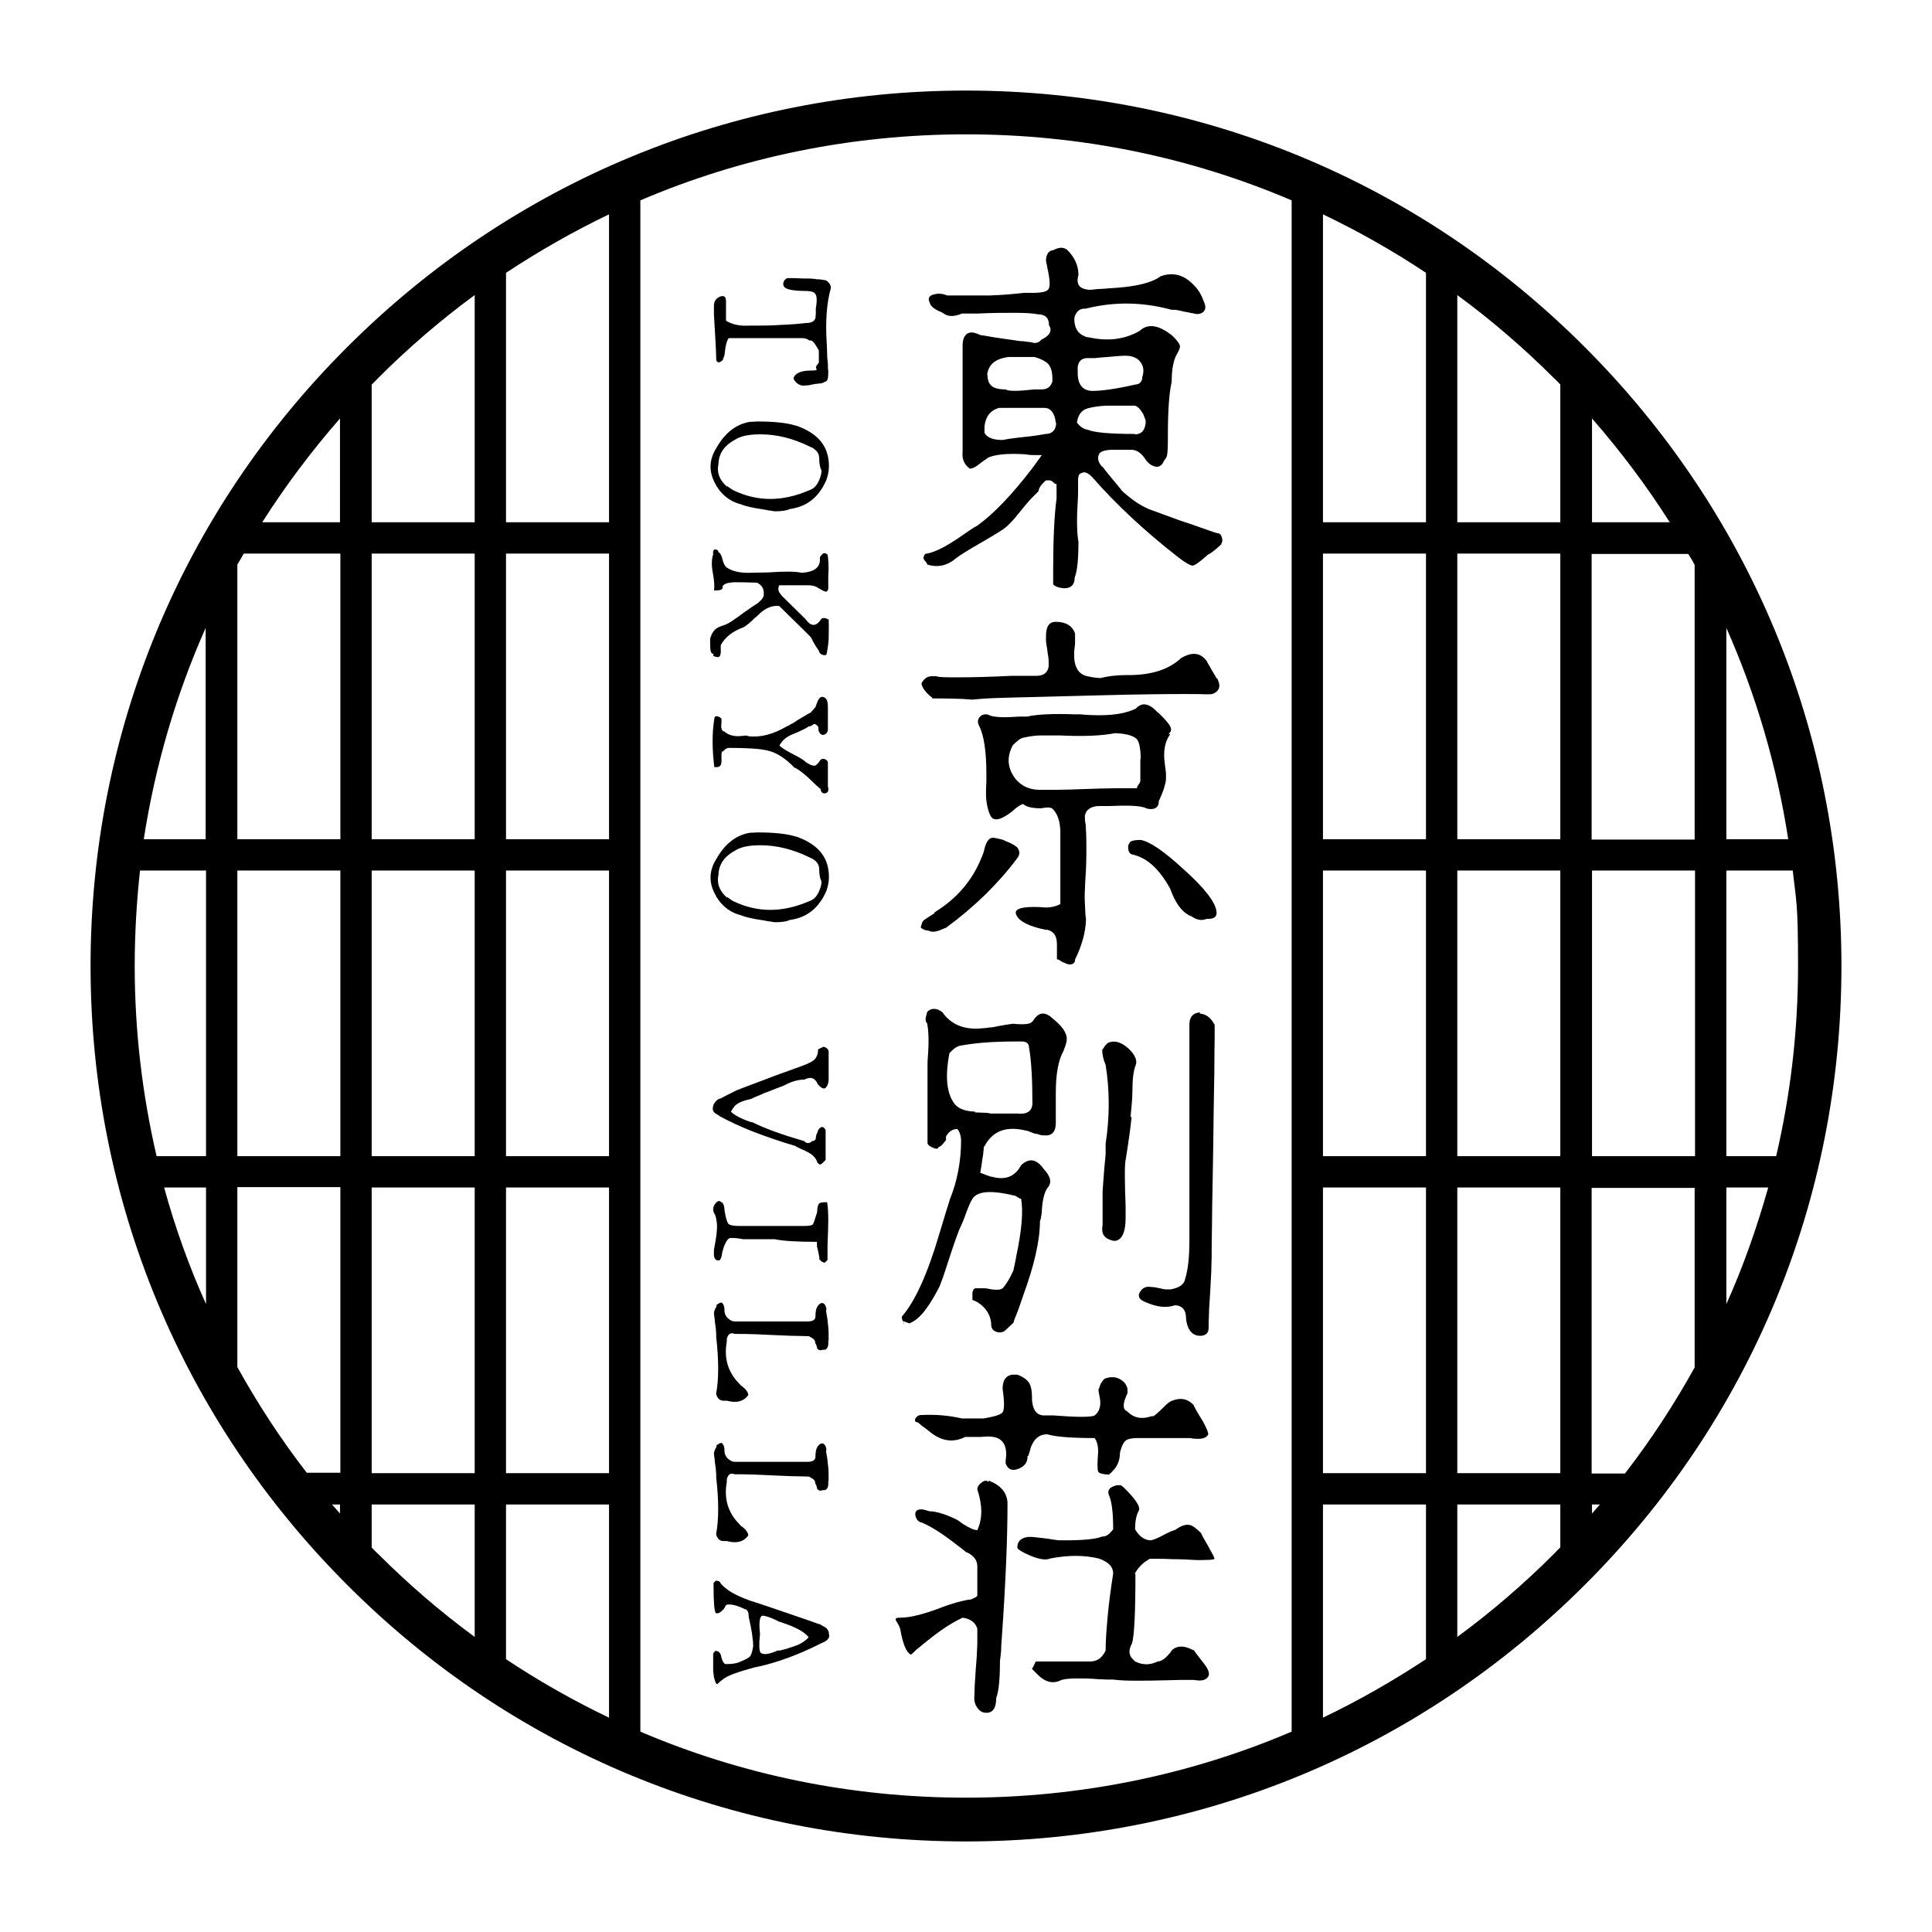 <?xml version="1.0" encoding="UTF-8"?>
<svg xmlns="http://www.w3.org/2000/svg" version="1.1" viewBox="0 0 512 512">
  <!-- Generator: Adobe Illustrator 28.7.1, SVG Export Plug-In . SVG Version: 1.2.0 Build 142)  -->
  <g>
    <g id="_レイヤー_1" data-name="レイヤー_1">
      <path d="M220.2,76.3c-1.1,3.8-1.5,8.8-1.1,14.8,0,.6.1,1.4.1,2.6,0,1,.1,1.9.2,2.7,0,.8,0,1.4.1,1.9,0,1.5-.1,2.3-.3,2.5-.1.1-.3.3-.6.4-.3.1-.6.3-1,.4-.1,0-.5,0-1,.1-.5,0-1.3.2-2.3.4-.6,0-1,.1-1.3.1-.9,0-1.7-.4-2.4-1.3-.2-.3-.3-.5-.3-.7.4-1.3,2-2,4.6-2s1-.4,1.4-1.1c.1-.2.2-.4.4-.6.1-.2.2-.3.3-.3v-3.3c-.7-1.3-1.3-2.2-1.7-2.5-.3-.2-.6-.2-.9-.2-.4-.4-1.1-.6-2-.6h-19.3c-.5.7-.8,1.9-1,3.6,0,.7-.2,1.3-.4,1.7,0,.4-.3.7-.8,1-.6.3-1,0-1.1-.6,0,0,0-.2,0-.3,0-1.2-.2-5.1-.6-11.7,0-.4,0-.8,0-1.2s0-.7,0-1c0-1.1.4-1.9,1.4-2.4.8-.4,1.4-.3,1.7.3,0,.3.1.5.1.7v5.3c1.3.8,2.8,1.2,4.5,1.3h.8c3.5,0,6.6,0,9.3-.2,2.7-.1,4.9-.3,6.6-.5,1.4,0,2.2-.4,2.5-1.3,0-.3.1-.8.1-1.3v-1.3c.4-2.2.3-3.6-.4-4.1-.5-.4-1.5-.5-2.8-.5-2.3,0-3.9-.3-4.7-.7-.7-.4-.9-1-.6-1.8.3-.6.7-.9,1.3-.9.8,0,2.1,0,3.8.1,1.4,0,2.6,0,3.6.2,1,0,1.9.2,2.5.3.9.6,1.3,1.3,1.3,2ZM189.8,128.6c-2-3.3-2-6.6,0-9.8,2.3-4.1,5.3-6.4,8.9-7,.7,0,1.4-.1,2.1-.1,4.6,0,7.9.4,10.1,1.1.2,0,.3.1.4.1,5.2,1.9,7.9,5,8.3,9.3.2,1.6,0,3.3-.6,5-2,4.6-5.2,7.1-9.7,7.7-.8.4-2.1.6-3.9.6-.3,0-.7-.1-1.3-.2-.5,0-1.1-.2-1.8-.3-2.9-.4-4.9-.9-6.1-1.4-2.4-.6-4.3-2-5.8-4-.1-.2-.2-.4-.4-.6s-.2-.4-.3-.6ZM192.7,128.8c.5.4,1.1.8,1.6,1.1,6.4,3.1,13.1,3.1,20.2,0,1.3-.4,2.2-1.5,2.8-3.2.3-.8.4-1.4.4-2-.4-.8-.6-1.9-.6-3.2s-.6-2.1-1.9-2.9c0,0-.2,0-.3-.1s-.3-.1-.4-.2c-4.3-2.1-8.6-3.2-13-3.2-3.1,0-5.2.5-6.5,1.3-3,1.6-4.5,3.7-4.6,6.5-.5,2.4.3,4.4,2.3,6.1ZM189,173.8c.6.3,1.1.4,1.5.3.4-.2.6-.9.5-2.3,0-.2,0-.4,0-.5v-.3c1.1-2.1,3.1-3.7,6.1-4.8.7-.4,1.7-1.2,3-2.5.3-.2.5-.4.7-.6.2-.2.4-.3.5-.5,1.8-1.6,3.5-2.2,5.2-2,5.6,5.5,8.4,8.2,8.4,8.3.9,1.8,1.6,2.9,2.1,3.5h0c.1.7.5,1,1.2,1.2.6.1.9,0,.9-.6.2-.9.4-2.1.5-3.6,0-1.5.1-3.3,0-5.3h-.3c-.2-.2-.5-.3-.9-.3s-.6,0-.8.3c-1.3,2-2.7,2-4.1,0-2.1-2.1-4.2-4.1-6.3-6.2-.1-.1-.2-.2-.2-.3-.8-.8-.9-1.6-.5-2.5h7.6c1.1,0,2,.2,2.7.7,1,.6,1.6.9,2,1,.5,0,.8-.5.7-1.6,0-.3,0-.7,0-1.1,0-.4,0-.9,0-1.4.2-2.8,0-4.7-.2-5.8h-.2c-.1-.2-.3-.3-.5-.3s-.5,0-.7.3l-.3.3c-.3.3-.4.6-.3,1.1,0,2.2-1.7,3.3-4.8,3.5-1.8-.4-4.7-.4-8.9-.1-2.1,0-3.8.1-4.9.1h-.5c-2.4,0-4.3-.5-5.6-1.4-.4-.3-.8-.9-1.1-2-.2-1.1-.6-1.8-1.1-2.1-.1-.5-.4-.7-.9-.7-.5.1-.6.6-.5,1.3-.4,1.2-.5,2.8-.1,4.9.4,2.1.5,3.7.3,4.7,1.6,0,2.4-.2,2.3-.9,0-.3.1-.5.6-.8.5-.3,1.3-.4,2.4-.5,1.1,0,3,0,5.7.1,0,0,.1,0,.2,0,0,0,.1,0,.2,0,1.2.6,1.7,1.4,1.8,2.5,0,0,0,.1,0,.2,0,0,0,.1,0,.2.1.6-.2,1.3-1,2l-.4.4c-.4.3-.9.6-1.5,1-.6.4-1.2.8-1.9,1.3-1.3,1-2.5,1.8-3.5,2.5s-1.9,1.1-2.6,1.3c-.6.2-1.1.4-1.4.6-.9.5-1.5,1.5-1.9,2.8,0,0,0,.2,0,.5,0,.3,0,.6,0,1.1,0,1.7.2,2.5.9,2.5ZM191.6,199.2c.4-.6,1-1,1.6-1,4.7,0,8.1.2,10.2.7,2.3.5,4.7,2,7.1,4.5,1,.4,2.1,1.3,3.5,2.5,2,1.9,3.1,3,3.5,3.2,0,0,0,.1,0,.2,0,0,0,.1,0,.2.3.6.7.9,1.3.7.7-.2.9-.8.6-1.8v-6.4c0-.2-.2-.4-.4-.6-.6-.4-1.1-.4-1.6,0-.4.7-.8,1.1-1.2,1.4-.5.3-1.4,0-2.6-.8-.6-.6-1.6-1.2-3-1.9-2.1-1.1-3.5-1.9-4-2.5,0-.1,0-.3.2-.4.6-1.1,1.8-2.1,3.7-2.8,1.9-.8,3.2-1.4,3.8-1.9h.2c.1,0,.3,0,.5-.2.2,0,.4-.2.6-.4,0,0,.2,0,.4,0,.6.3.9.6.9,1.2,0,0,0,.1,0,.2s0,.1,0,.2c.3,1,.8,1.4,1.5,1.2.6-.2,1-.7,1-1.5v-3.8c0,0,0-.3,0-.6,0-.3,0-.8,0-1.3,0-1.4-.2-2.2-.8-2.6-.8-.5-1.4-.2-1.9.9-.4,1-.6,1.6-.6,1.6-.2.2-.4.4-.6.7-.2.2-.4.4-.6.7-.4.2-1,.5-1.6.9-.7.4-1.4.8-2.2,1.3-.5.4-1,.7-1.5.9-.4.3-.8.5-1.1.6-3.6,2.1-7,3-10.2,2.6-.2-.2-.7-.2-1.3-.1-.5,0-.9.1-1.3.1-1.6,0-2.8-.4-3.8-1.3h-.3c-.4-.5-.6-1.1-.4-2.2,0-.2,0-.4,0-.6,0-.2,0-.3,0-.5-.4-.5-.9-.7-1.3-.7-.4,0-.6.3-.6.7-.6,3.7-.6,7.9,0,12.8.1,0,.3,0,.6,0,.9,0,1.3-.5,1.3-1.6,0-.9,0-1.4,0-1.6,0-.4,0-.7.3-1.1ZM189.8,237.5c-2-3.3-2-6.6,0-9.8,2.3-4.1,5.3-6.4,8.9-7,.7,0,1.4-.1,2.1-.1,4.6,0,7.9.4,10.1,1.1.2,0,.3.1.4.1,5.2,1.9,7.9,5,8.3,9.3.2,1.6,0,3.3-.6,5-2,4.6-5.2,7.1-9.7,7.7-.8.4-2.1.6-3.9.6-.3,0-.7-.1-1.3-.2-.5,0-1.1-.2-1.8-.3-2.9-.4-4.9-.9-6.1-1.4-2.4-.6-4.3-2-5.8-4-.1-.2-.2-.4-.4-.6s-.2-.4-.3-.6ZM192.7,237.7c.5.4,1.1.8,1.6,1.1,6.4,3.1,13.1,3.1,20.2,0,1.3-.4,2.2-1.5,2.8-3.2.3-.8.4-1.4.4-2-.4-.8-.6-1.9-.6-3.2s-.6-2.1-1.9-2.9c0,0-.2,0-.3-.1s-.3-.1-.4-.2c-4.3-2.1-8.6-3.2-13-3.2-3.1,0-5.2.5-6.5,1.3-3,1.6-4.5,3.7-4.6,6.5-.5,2.4.3,4.4,2.3,6.1ZM190.3,295.5c.2.1.4.2.4.3,2.6,1.4,5.6,2.8,8.9,4.1,3.4,1.3,7.1,2.6,11.2,3.8.2.2.5.3.9.5.4.2.8.4,1.3.6.2,0,.4.2.6.3.1,0,.3.1.4.2,1.4.7,2.3,1.6,2.6,2.8.3.3.5.4.6.5.2,0,.4,0,.9-.5l.7-.7v-7.9c-.3-.7-.7-.9-1.2-.8-.5.3-.9.8-1,1.5-.1.1-.3.5-.4,1.3,0,.6-.4.9-1,.9-.7.7-1.4.7-2.1,0-5.5-1.6-10.1-3.2-13.7-5,0,0,0,0-.1,0s-.1,0-.2,0c-2.7-.9-4.5-1.9-5.4-2.8.3-.5.6-1,1-1.5.7-.7,1.9-1.3,3.6-1.7.3,0,.5-.1.7-.2.2,0,.4-.1.5-.2.4-.2.9-.4,1.4-.6.5-.2,1-.4,1.6-.7,1.7-.6,3-1.2,3.9-1.5s1.5-.6,1.7-.7c1.9-1,3.6-1.4,5.1-1.4,1.7-.9,2.9-.4,3.6,1.4h.1c.9,1,1.5,1.2,2,.7.4-.5.7-1.2.7-2.2v-7.2c0-.7-.5-1.2-1.4-1.4l-1.4.7c0,1-.2,1.7-.7,2.4-.5.7-1.7,1.3-3.6,2-1.2.4-2.7,1-4.4,1.6-1.8.6-3.8,1.4-6.2,2.3-2.9,1.1-5.1,1.9-6.6,2.5-2.8,1.4-4.2,2.1-4.3,2.2-.2,0-.5.1-.8.3-.9.7-1.3,1.5-1.3,2.5,0,.6.4,1,.9,1.3.4.2.6.4.9.5ZM189.2,331.4c0,0,0,.2,0,.3-.1,1.2.1,2,.8,2.3h.7c.4-.4.6-1.2.7-2.1,0-.2.1-.4.2-.6,0-.2.1-.3.1-.5.5-1.5,1.1-2.4,1.5-2.6.4-.2,1.7-.2,3.7.2h8.4c2.4.5,6.1.7,11.2.7,0,.3,0,.6,0,1,0,.3.1.7.2,1,.2.8.3,1.5.4,1.9,0,.5.1.8.1.9h.2c.1.3.3.4.5.5.2.1.4.2.7.2l.7-.7c0-.5,0-1.1,0-1.7,0-.6,0-1.4,0-2.2.1-2.6.2-4.8.2-6.7,0-1.9-.1-3.5-.3-4.7-.8,0-1.4,0-1.9.2-.4.2-.6.7-.7,1.6,0,.6-.1,1.2-.3,1.6-.4,1.4-.7,2.2-.9,2.5-.3.3-1.2.4-2.5.4h-16.9c-1.6,0-2.6-.2-3-.6-.3-.4-.7-1.6-1-3.6,0-.9-.2-1.6-.7-2.1h-.2c-.1-.2-.3-.3-.5-.3s-.4,0-.7.3l-.2.2c-.7.8-.9,1.7-.5,2.6.4.6.6,1.4.7,2.2.3,1.5,0,4.1-.7,7.6v.2ZM219.6,355.4h0c0-1.8,0-3.3-.2-4.6-.1-1.3-.3-2.4-.5-3.4.2-.4.1-.9-.2-1.5-.5-.8-1.2-.8-1.9.1,0,0-.2.2-.2.3-.3.4-.5,1.3-.5,2.6,0,.9-.8,1.3-2.1,1.3h-19.2c-.4,0-.9-.1-1.3-.4-1-.6-1.5-1.5-1.5-2.5s-.2-1.6-.7-2.1c-.2,0-.4,0-.6.1-.3.2-.5.3-.8.5,0,.2,0,.5-.2.7-.4.8-.5,1.3-.5,1.4,0,.4.1,1,.2,1.7,0,.7.2,1.5.3,2.5,0,.5.1.9.1,1.3s0,.7,0,.9c.7,6.2.7,11.2,0,14.9,0,.2,0,.4.1.6.4,1,1,1.4,1.9,1.4.1,0,.3,0,.4,0h.4c2.6.7,4.5.2,5.7-1.5,0-.7-.6-1.5-1.6-2.3-.1,0-.2-.2-.3-.2,0,0-.2-.1-.2-.2-.4-.4-.7-.8-1.1-1.2-2.4-2.9-3.2-6.3-2.5-10.2,0-.4,0-.8.1-1.1.4-1.1,1-1.4,2-1,1.6,0,3.6,0,5.8.1,3.9.2,7,.3,9.2.4,2.2,0,3.6.1,4.2.1s.5,0,.8.2c.8.4,1.3.8,1.3,1.3,0,.3.2.6.4,1,0,.2.1.3.1.4,0,0,0,.2,0,.2.3.6.8.8,1.5.5h.3c0,0,.2,0,.3,0,.7-.2,1-1,.9-2.3,0-.1,0-.2,0-.3ZM219.6,392.6h0c0-1.8,0-3.3-.2-4.6-.1-1.3-.3-2.4-.5-3.4.2-.4.1-.9-.2-1.5-.5-.8-1.2-.8-1.9.1,0,0-.2.2-.2.3-.3.4-.5,1.3-.5,2.6,0,.9-.8,1.3-2.1,1.3h-19.2c-.4,0-.9-.1-1.3-.4-1-.6-1.5-1.5-1.5-2.5s-.2-1.6-.7-2.1c-.2,0-.4,0-.6.1-.3.2-.5.3-.8.5,0,.2,0,.5-.2.7-.4.8-.5,1.3-.5,1.4,0,.4.1,1,.2,1.7,0,.7.2,1.5.3,2.5,0,.5.1.9.1,1.3s0,.7,0,.9c.7,6.2.7,11.2,0,14.9,0,.2,0,.4.1.6.4,1,1,1.4,1.9,1.4.1,0,.3,0,.4,0h.4c2.6.7,4.5.2,5.7-1.5,0-.7-.6-1.5-1.6-2.3-.1,0-.2-.2-.3-.2,0,0-.2-.1-.2-.2-.4-.4-.7-.8-1.1-1.2-2.4-2.9-3.2-6.3-2.5-10.2,0-.4,0-.8.1-1.1.4-1.1,1-1.4,2-1,1.6,0,3.6,0,5.8.1,3.9.2,7,.3,9.2.4,2.2,0,3.6.1,4.2.1s.5,0,.8.2c.8.4,1.3.8,1.3,1.3,0,.3.2.6.4,1,0,.2.1.3.1.4,0,0,0,.2,0,.2.3.6.8.8,1.5.5h.3c0,0,.2,0,.3,0,.7-.2,1-1,.9-2.3,0-.1,0-.2,0-.3ZM219.6,432.8c.4,1,0,1.7-1.3,2.4,0,0-.1,0-.2.1,0,0-.2,0-.3.1l-.6.3c-5.8,2.9-11.1,4.8-15.9,5.9-.2,0-.5.1-.9.2-.4,0-.8.2-1.2.3-3.4.9-5.9,1.8-7.3,2.7-.3.2-.6.5-.9.7-.3.2-.5.5-.8.7-.2.3-.5,0-.7-.7-.3-.8-.4-1.7-.5-2.7,0-1,0-2.1,0-3.4v-.4c0-.1,0-.3,0-.4,0-.4.1-.7.4-.9l.2-.2c.4,0,.7.1,1,.4l.2.2c.2.3.3.7.4,1.2.3,1,.6,1.6,1.1,1.7,0,0,.1,0,.2,0,1.6,0,2.8-.2,3.6-.6,1.5-.6,2.4-1.1,2.7-1.5.3-.4.6-1.3.8-2.6,0-1.8-.4-4.4-1.2-7.9,0,0,0-.1,0-.2,0-1.1-.4-1.7-1.1-1.8-1.6-.8-3-1.2-4.1-1.2s-.8.4-1.4,1.2c-.8.9-1.5,1.3-2.1,1.1-.4-.5-.6-2.9-.6-7.2v-.8l.6-.6c.7,0,1.1.2,1.2.6,1.1,1.4,3.1,2.8,6.1,4,0,0,.2.1.5.2s.6.2,1,.4c.7.2,2.5.8,5.2,1.7s6.4,2.2,11.1,3.8c1.6.6,2.5.9,2.6.9,0,0,.4.3,1.2.7.7.4,1,1,1.1,1.7ZM214.3,433.9c-.9-1.2-2.6-2.2-5.1-3.2-.8-.3-1.7-.6-2.5-.9-.3,0-.6-.2-.9-.4-.3-.1-.7-.3-1.1-.5-1.5-.6-2.5-.8-2.8-.7-.6.4-.8,1.9-.5,4.7v.3c-.3,2.5-.2,4.1.1,4.7.6.7,2.2.6,4.6-.5h.6c1.3-.3,2.3-.6,3.1-.9.8-.3,1.5-.5,1.9-.7,1-.5,1.9-1.1,2.6-1.9ZM323.8,144.1c-.7.7-1.3,1.2-1.9,1.7-.6.5-1.2.9-1.8,1.2-2.1,1.9-3.5,2.9-4.1,2.9-.7-.1-1.9-.8-3.6-2.1-9-7-16.6-14.1-22.9-21.3-1.2-1.3-2.2-1.6-2.9-1.1-.6,0-.9.7-.9,1.9s0,1.5,0,2.4c0,.9,0,2.1-.1,3.4-.3,4.8-.2,8.3.2,10.5,0,4.5-.3,7.7-1,9.5,0,1.9-1,2.8-2.8,2.8-1.4-.1-2.4-.5-2.9-1v-3.8c0-8.2.3-14.6.9-19v-3.8c-.3,0-.6-.2-1.1-.7-.3-.2-.5-.3-.8-.3h-.9c-1.2,1-1.9,2-2,2.9-.5.5-1.2,1.2-2.1,2.1-.9,1-1.9,2.2-3.1,3.7-1.5,1.9-2.9,3.4-4.2,4.3-.7.5-3.5,2.2-8.2,4.9-1.7,1-3.1,1.9-4.2,2.7-2.3,2-4.9,2.6-7.7,1.7,0-.3-.2-.6-.7-1.1-.2-.3-.3-.6-.3-.7.1-.3.2-.5.3-.8.2-.2.4-.3.7-.3,2.2-.4,5.3-2,9.3-4.8,1.7-1.2,3-2.1,4-2.6,4.3-3.1,9.1-8.1,14.4-15,.3-.4.7-.9,1.1-1.5.4-.6,1-1.3,1.6-2.2-.5,0-1.1,0-1.8,0-.7,0-1.6,0-2.5-.2-4.7-.3-8,0-10,.9,0,0-.3.3-.8.6-.5.3-1.1.8-1.9,1.4s-1.5.9-2.1.9c-1.5-1.1-2.1-2.6-1.9-4.5,0-.3,0-.6,0-.9v-27.2c0-2.2.8-3.4,2.3-3.5.6,0,1.4.2,2.4.7.3,0,1.4.2,3.1.5,1.7.3,4.2.6,7.5,1.1.7,0,1.4.1,2,.2.6,0,1.2.2,1.7.3.7,0,1.2-.2,1.6-.6l.3-.3c1.9-.9,2.7-2,2.3-3.2l-.3-.6c0-1.9-.9-2.8-2.7-2.9h-.2c-1.5-.3-3.6-.4-6.3-.4-2.7,0-6,0-9.8.2-.9,0-1.6,0-2.3,0h-1.8c-2.1.9-3.7.8-4.8,0-.2-.1-.4-.3-.7-.4-.3-.1-.6-.3-.9-.4-1.3-.7-2-1.4-2.1-2.1-.6-1.1-.2-1.9,1.2-2.2,1.1-.3,2.2-.2,3.4.3,4.1,0,7.9,0,11.3,0,3.4-.1,6.4-.4,9.2-.7,3.6.1,5.6-.1,6.2-.8.7-.6.6-2.6-.2-6.1,0-.4-.2-.9-.3-1.5,0-1.8.7-2.8,1.9-2.9,1.7-.9,2.9-.8,3.8,0,1.9,1.9,2.9,4.1,2.9,6.6-.7,2.4.2,3.7,2.9,3.9.6,0,1.3-.1,2.2-.2.9,0,1.9-.1,3.1-.2,5.7-.3,9.8-1.1,12.3-2.4.3-.1.5-.3.7-.4.2-.1.4-.3.6-.4,3.4-1.2,6.4-.3,9,2.6,1.1,1.1,1.9,2.6,2.5,4.3.6,1.3.4,2.3-.7,2.9-.7.3-1.5.3-2.3,0,0,0-.4,0-1.1-.2-.7-.1-1.6-.3-2.9-.6-.3,0-.5-.1-.8-.1-.3,0-.5,0-.8,0-7.7-2.1-15.3-2.2-22.8-.3-1.4-.1-2.4.6-2.9,2.1,0,.1-.1.3-.1.6,0,2.3.9,3.9,2.7,4.6.4.2.8.3,1.2.3,4.9,1.1,9.4.6,13.4-1.7,1.8-1.7,4.1-1.7,6.9,0,.1,0,.3.2.6.4.3.2.6.4,1,.7,1.6,1.5,2.3,2.6,2.2,3.1,0,.5-.5,1.4-1.2,2.7-.7,1.8-1,4-1,6.6-.7,3.1-1,7.9-1,14.3s-.3,5.4-1,6.6c-.8,1.8-2.1,2.1-3.9.8l-.8-.8c-1.1-1.8-2.3-2.8-3.8-2.9-.7,0-1.6,0-2.5,0h-3.2c-1.5.1-2.4.4-2.9.9-.7,1.1-.5,2.4.8,3.7h.1c.1.2.6.8,1.3,1.7.8,1,1.9,2.3,3.3,4,.2.3.4.5.5.6.2.2.3.3.4.4,1.3,1.1,2.5,2.1,3.8,2.9,1.3.8,2.6,1.5,3.9,1.9,1.1.4,2.5.9,4.1,1.5,1.6.6,3.5,1.3,5.7,2,1.7.6,3.1,1.1,4.3,1.5,1.2.4,2.2.8,3,1,.7,0,1.1.5,1.3,1.5.1.5,0,1-.3,1.3ZM261.7,99.4c0,1.9.8,3.1,2.3,3.5.7.2,1.6.3,2.5.3.7.5,3.2.5,7.6,0h1.9c1.5,0,2.4-.6,2.9-2.1,0-.2,0-.4,0-.7,0-2.5-.7-4-2.1-4.7-.3-.2-.7-.4-1.2-.6-.5-.2-1-.4-1.6-.5h-3.2c-.9,0-1.6,0-2.1,0h-1.3c-3.6.4-5.5,2-5.8,4.8ZM279.8,112c-.3-2.5-1.3-3.8-2.8-3.9-.3,0-1,0-2,0h-4.1c-1.7,0-3,0-4,0h-2.2c-2.3.7-3.5,2.3-3.8,4.9,0,.3,0,.5,0,.8v.9c.7,1.3,2.3,1.9,4.8,1.9.7-.1,1.5-.3,2.4-.4,1-.1,2.1-.3,3.3-.4,1.3-.1,2.4-.3,3.3-.4.9-.1,1.7-.3,2.4-.4,1.7,0,2.7-1,2.8-2.8ZM285.6,98.8c0,3.1,1.3,4.7,3.8,4.8,2.5,0,6.3-.5,11.5-1.7.9,0,1.5-.5,1.8-1.5,0,0,0-.2,0-.4.7-2.1.2-3.7-1.3-4.9-.9-.5-1.7-.8-2.6-.8-.3-.1-2.1,0-5.2.3-1.5.1-2.6.2-3.4.3-.8,0-1.4,0-1.7,0-1.7-.1-2.7.7-2.9,2.4v1.4ZM300.8,115.1c1.6,0,2.5-.9,2.8-2.8,0-.2,0-.5,0-.9-.1-.3-.3-.8-.6-1.6-.8-1.4-1.6-2.2-2.3-2.3-2.9,0-5.4,0-7.5,0-2.1.1-3.7.4-4.9.7-1.7.5-2.6,1.7-2.9,3.8,0,0,.1.2.3.3,0,.1.2.3.3.4.7.7,1.5,1.1,2.3,1.2,1.6.7,5.7,1.1,12.4,1.1ZM322.5,179.9c-.1-.2-.3-.4-.4-.7-.7-1.1-1.2-2-1.5-2.6-.4-.6-.6-1-.6-1l-.2-.4c-1.7-2.3-3.9-2.5-6.8-.8-3.3,3.1-8.1,4.6-14.5,4.5-2.6,0-4.9.3-6.9.8-1.8-.1-3.2-.4-4.2-.7-2.4-1-3.2-3.8-2.5-8.3v-1.9c0-.2,0-.4,0-.6,0-.2,0-.4-.1-.6-.7-1.7-2.2-2.7-4.6-2.8h-.5c-1.7,0-2.5,1.3-2.5,3.8s0,.7,0,1.2c0,.6.2,1.3.3,2.1.1.9.2,1.6.3,2.1.1.6.1,1,.1,1.3v.7c0,.2,0,.4,0,.7-.3,1.7-1.5,2.5-3.7,2.4h-2.4c-1,0-2.3,0-3.7,0-6,.3-10.7.4-14.1.4-3.4,0-5.3,0-5.9-.3h-1.1c-1.2,0-2.1.6-2.8,1.9.1.9.8,2,2.1,3.2.2.1.4.3.5.4.2.1.3.3.3.4,3.5,0,7,0,10.6.3,1.1-.1,3.1-.3,5.9-.4,2.8-.1,6.4-.2,11-.3,12.2-.3,22.1-.6,29.7-.7,7.6-.1,12.8-.1,15.6,0,.8,0,1.4,0,1.9-.3,1.3-.7,1.7-1.8,1-3.4,0-.2-.2-.4-.3-.6ZM310.1,194.6c-1.4,1.9-1.9,4.6-1.4,7.9.1.9.2,1.7.3,2.4,0,.7,0,1.2,0,1.5,0,.6-.2,1.4-.5,2.4-.3,1-.8,2.2-1.4,3.5,0,1.4-.7,2.1-2,2.1-.5,0-1.1,0-1.8-.4-1.6-.5-4.6-.6-9.1-.4-.5,0-1,0-1.5,0h-1.2c-2.3,0-3.7.9-4,2.6,0,.7,0,1.4.2,2.2.1,1.3.2,3.3.2,5.8s0,5.6-.3,9.4c-.1,2.1-.2,3.9-.1,5.6s.1,3.2.3,4.5c-.1,3.4-1.1,6.9-2.9,10.6,0,.8-.4,1.2-1.3,1.3-.5,0-1.1-.2-1.6-.5-.2,0-.6-.2-1.3-.7-.3-.1-.5-.2-.6-.2v-3.9c0-2.1-.7-3.3-2.2-3.8-.1,0-.3-.1-.4-.1-.1,0-.3,0-.4,0-4.4-.9-6.9-2.2-7.7-3.8-.6-1.1,0-1.8,2.1-2.1,1.5-.2,3.3-.2,5.6,0,1.2,0,2.5-.2,3.9-.9v-19.4c-.1-2.7-.8-4.6-2-5.8-.5-.5-1.5-.5-3.1-.2-.2,0-.5,0-.8,0-2-.1-3.3-.5-3.9-1.1-.5,0-1.3.5-2.5,1.5l-.3.3c-2.9,2.3-4.8,2.8-5.7,1.6-.5-.7-.9-1.9-1.2-3.6-.1-.7-.2-1.5-.2-2.4,0-1,0-2.1.1-3.4,0-.3,0-.7,0-1v-.9c0-5.9-.6-10.2-1.9-12.8-.6-1.1-.4-2.1.6-2.8.7-.4,1.5-.4,2.2,0,1.3.5,3.9.6,7.8.3h2.1c1.3-.3,3-.5,5.1-.6s4.6-.1,7.4,0c.3,0,.7,0,1.1,0,.4,0,.9,0,1.5.1,5.6.4,10,0,13-1.3.1,0,.3-.1.4-.2.2,0,.3-.1.4-.2,1.6-1.7,3.5-1.3,5.7,1.1.1,0,.3.2.4.3.2.2.4.4.6.6,1.9,1.9,2.8,3.2,2.5,3.9,0,.3-.3.6-.6.9ZM302.3,201.3c0-2.9-.4-4.8-1.1-5.5-1-.9-2.9-1.4-5.7-1.5-3.6.7-8.4.9-14.6.6-1.9,0-3.6,0-5.2,0-1.6,0-3.1.3-4.5.6-.7.1-1.6.8-2.8,2-1.7,3.2-1.4,6.1.7,8.9,1.6,1.9,3.6,2.8,6,2.9,1.4,0,3.1,0,5.2,0,2.1,0,4.5-.1,7.3-.2,3.1-.1,5.7-.2,8-.2s4.2,0,5.7,0c0-.3.2-.7.6-1.2.2-.3.3-.6.3-.8v-5.8ZM247.7,241.8c0,0-.1.1-.1.2,0,0-.1.1-.2.2-.9.5-1.7,1.1-2.5,1.6-.2.2-.4.4-.5.6-.1.5-.3.9-.4,1.3l.2.3c.2.1.5.3.8.4.3.2.7.2,1,.2.9.5,2.1.4,3.6-.3.3-.1.5-.2.7-.3.2,0,.4-.1.5-.2,3.8-2.8,7.2-5.7,10.4-8.8,3.1-3.1,5.9-6.2,8.4-9.6.7-.9.7-1.9,0-2.8-.3-.3-1-.8-2.1-1.3-.3-.1-.7-.3-1-.4-.3-.2-.6-.3-.9-.4-1.2-.3-2.1-.5-2.6-.5-1,.1-1.7,1.2-2.2,3.3,0,.3-.2.7-.3,1-.1.4-.3.7-.4,1-2.4,6-6.5,10.8-12.3,14.4ZM313.7,230.4c-5.2-4.8-9-7.4-11.4-7.8-1.9,0-2.9.3-3,.9-.3.3-.4.8-.3,1.3,0,1,.5,1.6,1.3,1.7,3.8.9,7,3.9,9.8,9,1.3,3.6,2.9,5.9,4.9,7,.1,0,.3.2.4.2.2,0,.4.2.6.3,1.4.9,2.7,1,3.8.5,1.9.1,2.7-.5,2.6-1.8-.2-2.5-3.1-6.3-8.8-11.4ZM318.1,268.3c-1.9.1-2.8,1.1-2.9,3v57.5c0,4.5-.4,7.8-1.1,10-.2,1.5-1.5,2.5-3.9,2.9-.3,0-.7,0-1.2,0-.5,0-1.1-.2-1.7-.3-.7-.1-1.2-.3-1.7-.3s-.9-.1-1.2-.1c-.9,0-1.6.4-2.1,1.1-.9,1.2-.6,2.2,1.1,2.9,3.1,1.4,5.7,1.7,8,.9,1.9.1,2.8,1.2,2.9,3.1,0,.9.2,1.7.5,2.6.7,1.7,1.9,2.5,3.5,2.4,1.3-.1,2-.8,2-2.1s0-2.3.1-3.8c0-1.6.2-3.4.3-5.5.1-2.1.2-4,.3-5.6,0-1.6.1-2.9.1-3.9,0-1.5,0-4.5.1-9.2,0-4.7.2-10.9.3-18.8.1-8.5.2-15.3.3-20.4,0-5.1.1-8.5.1-10.2v-2.9c-1-1.9-2.3-2.9-4-3ZM299.6,296.1c.3-3,.5-5.3.5-6.9,0-3.3.3-5.6.9-7,.4-1.2-.2-2.6-1.7-4.1-1.9-1.8-3.6-2.4-5.2-1.9-.4,0-.8.4-1.3,1-.3.5-.5.8-.7,1,0,1.3.3,2.6.9,4,1.1,6.8,1.1,13.8,0,20.9v1.3c0,.5,0,1,0,1.5-.3,3.1-.5,5.4-.6,7-.1,1.6-.2,2.6-.2,2.9v7.9c0,0,0,.2,0,.5s0,.7-.1,1.2c-.1,1.7.6,2.7,2.2,3.2.5.2,1,.3,1.5.2,1.7-.5,2.5-2.5,2.5-6.1v-1.4c0-.5,0-1,0-1.6-.1-3.1-.2-5.6-.2-7.8s0-3.8.3-5.1c.7-4.3,1.2-8,1.5-10.9ZM239.3,350.3c-.2-.5-.3-.9-.3-1.2v-.2c3.5-4,6.8-11.3,9.9-21.8.8-2.7,1.4-4.7,1.9-6.3.5-1.5.8-2.5.9-2.9,2-4.9,3-10.2,3-15.8-.1-1.4-.5-2.4-1-2.9-1.3,0-2.3.7-3,2v.9c0,.1-.2.3-.3.4-.1.2-.3.3-.4.5-.5.6-.9.9-1.3,1,0,.5-.6.6-1.8,0-.6-.3-1-.6-1.1-1v-18.9c0-.5,0-1,0-1.7,0-.7,0-1.5.1-2.4.3-3.9.2-6.8-.2-8.8-.5-.5-.5-1.2-.2-2.2.1-.4.2-.7.2-.8.8-.9,1.9-1.1,3.2-.5.4.3.7.4.8.5,2.4,3.4,5.9,4.8,10.7,4.3.5,0,1.1-.1,1.8-.2.7,0,1.6-.2,2.5-.4,1.6-.3,2.9-.5,3.8-.6,2.7.3,4.4.1,4.9-.4l.3-.3c1.3-2.1,2.7-2.5,4.4-1.4.2.1.4.3.6.5,2.7,2.1,4.1,4,4,5.8,0,.5-.2,1-.3,1.5-.2.5-.4,1.1-.6,1.6-1.3,2.3-2,5.9-2,11v8c0,2.3-1,3.4-2.9,3.3-.7,0-1.4-.1-2-.4-.4,0-.9-.1-1.5-.4-.8-.3-1.3-.5-1.6-.5-5-1.2-8.5,0-10.7,3.8,0,.1-.1.3-.2.3,0,.1-.1.2-.2.3,0,.3,0,.8-.1,1.3,0,.6-.2,1.3-.3,2.1-.1.9-.2,1.6-.3,2.1-.1.6-.2,1-.2,1.3l2.1.8c.2,0,.4.1.5.2s.3,0,.3,0c3.7,1.1,6.3,0,7.9-3,2.1-2,4.1-1.7,6,1,1.9,2,2.2,3.7,1,5-.8,1.1-1.3,3-1.5,5.9,0,.7-.1,1.2-.2,1.7,0,.5-.2.9-.3,1.2,0,5.1-1.5,11.7-4.4,19.6-.7,2-1.2,3.6-1.7,4.8-.5,1.2-.8,2-.9,2.5l-2,1.9c-.7.7-1.6.9-2.7.5-.7-.3-1.1-.8-1.2-1.5,0-2.5-1.1-4.5-3.2-6-.6-.4-1.2-.7-1.8-.9v-2c.1-.3.2-.5.3-.8.2-.2.4-.3.7-.3h2c.5,0,1.2.1,2.1.3,1.5.2,2.4.1,2.9-.3.5-.5.9-1.1,1.4-1.9.5-.8,1-1.8,1.5-2.9,0-.4.2-.9.3-1.5.1-.6.3-1.3.4-2.1,1.5-7,1.9-12.1,1.3-15.3-.2,0-.6-.2-1.2-.6-.3-.2-.5-.3-.8-.3-5.4-1.3-8.9-1.2-10.5.4-.7.7-1.5,2.6-2.6,5.7-.1.3-.3.7-.4,1-.1.3-.3.6-.4.9-.6,1.1-1.9,4.8-3.9,11-.6,1.9-1.2,3.6-1.8,5.1-2.2,4.3-4.2,7.2-6,8.6-.3.3-.7.5-1,.7-.3.2-.7.4-1,.5l-1.7-.6ZM258.4,294.8c1.1,0,1.9.1,2.6.1.7,0,1.2.1,1.5.2h7c2.6.3,4-.6,4.1-2.6,0-6.6-.3-11.6-.9-14.9,0-1.1-.7-1.6-2-1.6h-.6c-.2,0-.4,0-.6,0-3.3,0-6.2.1-8.7.3-2.5.2-4.6.5-6.2.8-.9.1-1.9.8-3,2-1.1,5.8-.8,10.1,1,12.9.9,1.6,2.8,2.5,5.8,2.6ZM239.5,350.7c0,0-.1-.2-.2-.4h0c.3.3.4.5.3.4ZM261.9,392.7c-.4-.4-.9-.4-1.5,0-.9.6-1.4,1.3-1.4,2,1.4,4.2,1.4,7.8,0,10.8-.9,0-2.2-.6-3.9-1.7-.9-.7-1.5-1.1-2-1.3-2.8-1.3-5.1-2-6.8-2-.9-.3-1.6-.5-2.2-.5-1.2,0-1.7.6-1.5,1.7.3,1.1.9,1.7,1.7,1.8,2.4,1,5.4,2.9,9,5.7,1.2.9,2.1,1.6,2.7,2.1,0,0,.1.1.1.1s0,0,.2,0c1.8.9,2.7,2.1,2.7,3.7v7.8l-.3.3c-.2.1-.5.3-.8.4-.3.2-.6.3-.9.3-.9.1-2,.4-3.3.7-1.3.4-2.7.8-4.2,1.4-4.7,1.8-8.3,2.7-10.9,2.7s-.4,1.1,0,3.2c.7,3.9,1.6,6,2.8,6.6.2-.1.4-.3.6-.5.2-.2.5-.4.7-.7,2.3-1.9,4.4-3.6,6.5-5.1,2.1-1.5,4-2.6,5.9-3.5,2.1.3,3.4,1.3,3.9,2.9v3c0,.8,0,1.8-.1,3.1,0,1.3-.2,2.8-.3,4.5-.1,1.8-.2,3.3-.3,4.6,0,1.3-.1,2.4-.1,3.2s.1,1.1.3,1.7c.7,1.5,1.7,2.3,3,2.2,1.7,0,2.5-1.4,2.5-3.9.7-1.8,1-5.1,1-9.8.1-.7.2-1.6.3-2.7,0-1.1.1-2.3.2-3.6,1-14.3,1.5-26.1,1.5-35.6-.1-2.7-1.8-4.7-4.9-5.9ZM272.5,385.9c.1-.5.3-.9.4-1.3.1-.4.2-.8.3-1.1.9-2.3,2.3-3.4,4.3-3.4,2.4.7,6.6,1,12.6,1,.7,1,1,2.4.9,4.1-.2,2.5-.2,4.1,0,4.7.1.5,1.1.8,2.9.9.1-.1.3-.3.4-.4.2-.1.3-.3.4-.4,1.4-1.3,2.1-3,2.1-5,.3-1.3.7-2.3,1.2-2.9.5-.7,1.7-1,3.6-1h13.7c.2,0,.4,0,.6.1,2.4.3,3.8,0,4.3-1.1,0-.6-.5-1.7-1.4-3.4-1.7-2.7-2.5-4.2-2.5-4.4-1.7-1.7-3.6-2-5.9-1-.3.1-.5.3-.8.5-.3.2-.6.5-.9.8-1.5,1.5-2.5,2.4-3,2.7,0,0-.1,0-.2,0s-.2,0-.3,0c-2.6.9-4.7.5-6.4-1.2,0,0-.1-.1-.3-.2,0,0-.2-.1-.3-.2-.7-.7-.5-2.2.6-4.5v-1c0-.5-.3-1.1-.8-1.8-1.4-1.4-3.1-1.8-5.1-1.1-.3.1-.7.6-1.2,1.4-.1.3-.2.5-.3.8,0,.3-.2.5-.3.7,0,.3.1,1,.3,1.9.5,2.3,0,4-1.3,5-.9.5-4.6.5-11,0-.7,0-1.2,0-1.7,0h-.9c-1.8-.1-2.8-1.5-3-4,0-1.7-.1-3-.4-3.8-.4-1.3-1.6-2.3-3.5-3h-.7c-.2,0-.4,0-.7,0-1.7.3-2.5,1.5-2.5,3.8.5,3.4.5,5.4,0,6.2-.5.6-2.1,1.1-5,1.6h-5.8c-3.5-.8-7-1.1-10.8-.9-.7,0-1.2.4-1.5.9-.3.7,0,1,.5,1,.2.1.5.3.8.6.3.3.7.6,1.2.9.9.7,1.5,1.2,1.9,1.5,2.9,2.1,5.8,2.4,8.8.9h3.5c.2,0,.5,0,.7,0,2.7-.3,4.5,0,5.5,1.1.9.9,1.3,2.4,1.1,4.4,0,.3-.1.6-.1.9v.6c.6,1.7,1.8,2.1,3.5,1.4,1.7-.7,2.4-1.9,2.3-3.4ZM300.7,417.1c.9-1.7,2.2-3,4-4,.5,0,1.2,0,2.2,0,1,0,2.3,0,3.8.1,2.3,0,4.2.1,5.7.2s2.6,0,3.3,0c1.7,0,2.4-.2,2.1-.5-.1-.3-.3-.8-.6-1.3s-.7-1.2-1.1-2c-.9-1.5-1.5-2.6-1.8-3.3-1.1-1.1-1.9-1.7-2.5-2-1.1-.5-2.5-.2-4.3,1.1-.3.1-.7.3-1.1.4-.4.2-.9.4-1.3.6-2.2,1.2-3.6,1.8-4.3,1.8-1.6-.1-2.9-1.1-4-2.9,0-2,.3-3.7,1-5,.5-1-.9-3.1-4.1-6.2-.2-.1-.3-.2-.4-.3,0,0-.2-.2-.3-.2-.3,0-.5,0-.7,0-.2,0-.4,0-.7.1-1.7.5-2.3,1.4-1.6,2.8.7,1.8,1,4.7,1,8.8,0,0-.1.2-.3.3,0,.1-.2.3-.3.4-.7.8-1.4,1.2-2.3,1.2-1.8.7-5,1-9.8,1s-.7,0-1.1,0c-.4,0-.9,0-1.4-.1-1.9-.3-3.3-.5-4.4-.6-1.1-.1-1.7-.2-1.9-.2h-.5c-.2,0-.4,0-.6,0-1.9.3-2.8,1.2-2.8,2.8,0,.4.8.9,2.2,1.6,3.1,1.5,5.3,1.9,6.6,1.3,4.7-.9,8.9-.9,12.7,0,.1,0,.3.1.5.2.2,0,.4.1.5.2,1.9.8,2.9,2,2.9,3.6-.7,4.5-1.2,8.4-1.5,11.8-.3,3.4-.5,6.3-.5,8.6-.9,1.9-2.1,2.8-3.8,2.9h-14.7l-1,2,1.5,1.5c2.1,2.1,4.2,2.5,6.3,1.4,1.1-.3,2.5-.4,4.1-.4s3.5,0,5.6.2c.9,0,1.7.1,2.4.1.7,0,1.2,0,1.6,0,1.5.2,3.4.3,5.7.3,2.3,0,4.9,0,8-.1,1.5,0,2.9-.1,4-.1,1.1,0,2.1,0,2.8,0s.3,0,.6,0c.3,0,.6,0,1,.1,1.7.2,2.7-.2,3.2-1.2.3-.8-.2-2-1.6-3.7-1.5-1.9-2.3-3-2.3-3.1,0,0-.1,0-.2,0s-.1,0-.2-.1c-2.3-1.2-4.2-1.1-5.5.2,0,0-.1.2-.2.3,0,.1-.2.3-.3.4-1.2,1.5-2.3,2.2-3.2,2.2-2,1-4,1-6,0-.1-.1-.3-.3-.4-.4-.1-.2-.3-.3-.4-.4-.9-1.1-.9-2.4,0-4,.6-2,.9-8.1.9-18.4ZM488,256c0,62-24.1,120.2-68,164-43.8,43.8-102.1,68-164,68s-120.2-24.1-164-68c-43.8-43.8-68-102.1-68-164s24.1-120.2,68-164c43.8-43.8,102.1-68,164-68s120.2,24.1,164,68c43.8,43.8,68,102.1,68,164ZM475,230.7h-17.5v75.7h13.2c3.8-16.3,5.8-33.2,5.8-50.4s-.5-17-1.4-25.3ZM377.9,306.4v-75.7h-27.3v75.7h27.3ZM350.6,314.7v75.7h27.3v-75.7h-27.3ZM377.9,222.4v-75.7h-27.3v75.7h27.3ZM350.6,398.7v56.5c9.4-4.5,18.5-9.7,27.3-15.5v-41h-27.3ZM377.9,138.4v-66.1c-8.7-5.8-17.9-11-27.3-15.5v81.6h27.3ZM413.5,222.4v-75.7h-27.3v75.7h27.3ZM386.2,230.7v75.7h27.3v-75.7h-27.3ZM386.2,390.4h27.3v-75.7h-27.3v75.7ZM457.5,222.4h16.4c-3-19.4-8.5-38.2-16.4-56v56ZM449.1,222.4v-72.7c-.5-1-1.1-2-1.7-2.9h-25.6v75.7h27.3ZM421.9,230.7v75.7h27.3v-75.7h-27.3ZM442.5,138.4c-6.1-9.6-13-18.8-20.6-27.5v27.5h20.6ZM430.7,390.4c6.9-8.9,13-18.3,18.4-28v-47.6h-27.3v75.7h8.9ZM421.9,398.7v2.4c.7-.8,1.4-1.6,2.1-2.4h-2.1ZM457.5,345.6c4.5-10,8.1-20.3,11.1-30.9h-11.1v30.9ZM411.8,100.2c-8-8-16.6-15.4-25.6-22v60.2h27.3v-36.5c-.6-.6-1.1-1.2-1.7-1.7ZM41.4,306.4h13.2v-75.7h-17.5c-.9,8.3-1.4,16.8-1.4,25.3,0,17.2,2,34,5.8,50.4ZM62.9,149.7v72.7h27.3v-75.7h-25.6c-.6,1-1.1,2-1.7,2.9ZM62.9,230.7v75.7h27.3v-75.7h-27.3ZM54.5,222.4v-56c-7.9,17.8-13.4,36.6-16.4,56h16.4ZM43.5,314.7c2.9,10.6,6.6,20.9,11.1,30.9v-30.9h-11.1ZM62.9,362.3c5.4,9.7,11.5,19.1,18.4,28h8.9v-75.7h-27.3v47.6ZM88,398.7c.7.8,1.4,1.6,2.1,2.4v-2.4h-2.1ZM90.1,138.4v-27.5c-7.6,8.7-14.5,17.9-20.6,27.5h20.6ZM125.8,222.4v-75.7h-27.3v75.7h27.3ZM98.5,230.7v75.7h27.3v-75.7h-27.3ZM98.5,390.4h27.3v-75.7h-27.3v75.7ZM161.4,306.4v-75.7h-27.3v75.7h27.3ZM134.1,314.7v75.7h27.3v-75.7h-27.3ZM161.4,222.4v-75.7h-27.3v75.7h27.3ZM134.1,398.7v41c8.7,5.8,17.9,11,27.3,15.5v-56.5h-27.3ZM161.4,138.4V56.8c-9.4,4.5-18.5,9.7-27.3,15.5v66.1h27.3ZM100.2,100.2c-.6.6-1.1,1.2-1.7,1.7v36.5h27.3v-60.2c-9,6.6-17.6,14-25.6,22ZM100.2,411.8c8,8,16.6,15.4,25.6,22v-35.1h-27.3v11.4c.6.6,1.1,1.2,1.7,1.7ZM256,476.4c30.1,0,59.4-6,86.3-17.5V53.1c-26.9-11.5-56.1-17.5-86.3-17.5s-59.4,6-86.3,17.5v405.8c26.9,11.5,56.1,17.5,86.3,17.5ZM411.8,411.8c.6-.6,1.1-1.2,1.7-1.7v-11.4h-27.3v35.1c9-6.6,17.6-14,25.6-22Z"/>
    </g>
  </g>
</svg>